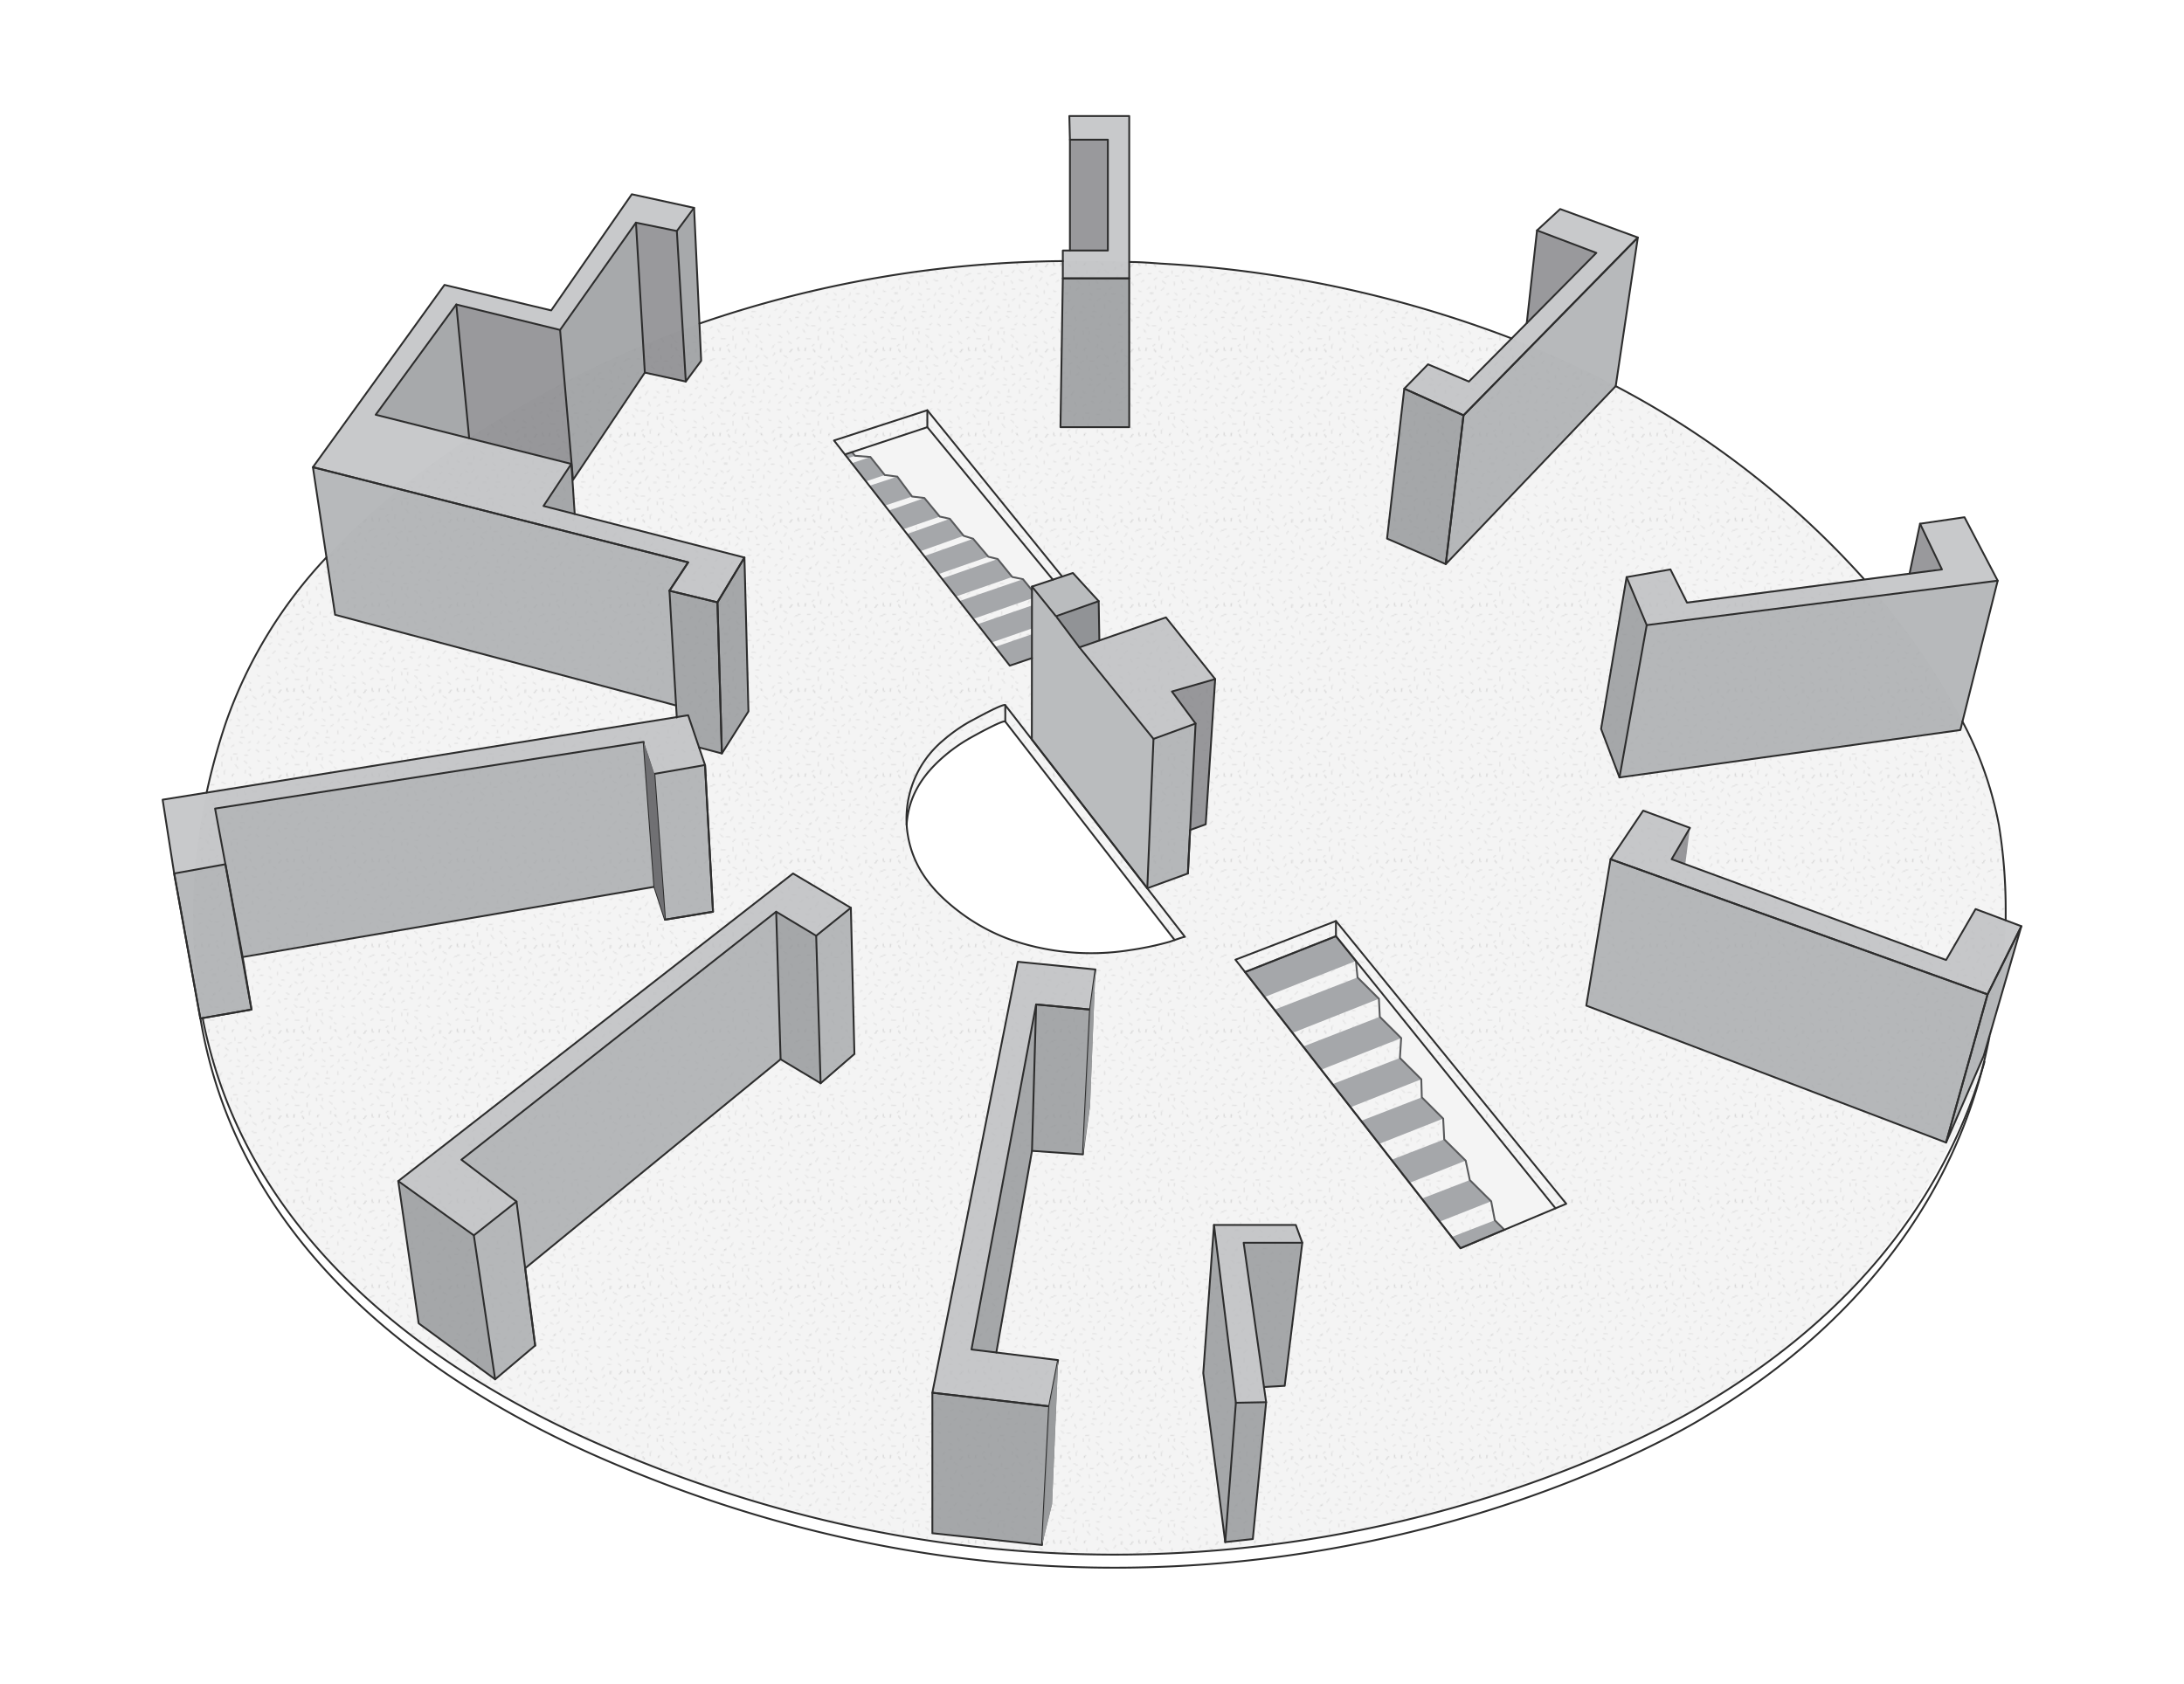 <svg id="Layer_1" data-name="Layer 1" xmlns="http://www.w3.org/2000/svg" xmlns:xlink="http://www.w3.org/1999/xlink" viewBox="0 0 295.31 227.7"><defs><pattern id="Hatching" data-name="Hatching" width="72" height="72" patternTransform="translate(236.16 392.93) scale(0.16)" patternUnits="userSpaceOnUse" viewBox="0 0 72 72"><rect width="72" height="72" style="fill:none"/><line x1="67.96" y1="72.85" x2="69.08" y2="69.89" style="fill:none;stroke:#221f1f;stroke-width:0.3px"/><line x1="63.13" y1="72.98" x2="62.5" y2="69.71" style="fill:none;stroke:#221f1f;stroke-width:0.3px"/><line x1="47.91" y1="73.84" x2="48.03" y2="70.84" style="fill:none;stroke:#221f1f;stroke-width:0.3px"/><line x1="32.21" y1="72.24" x2="30.79" y2="70.19" style="fill:none;stroke:#221f1f;stroke-width:0.3px"/><line x1="15.95" y1="72.38" x2="17.27" y2="70.42" style="fill:none;stroke:#221f1f;stroke-width:0.3px"/><line x1="4.89" y1="73.71" x2="3.22" y2="71.39" style="fill:none;stroke:#221f1f;stroke-width:0.3px"/><line x1="55.47" y1="74.02" x2="57.47" y2="71.02" style="fill:none;stroke:#221f1f;stroke-width:0.3px"/><line x1="74.75" y1="24" x2="71.75" y2="24" style="fill:none;stroke:#221f1f;stroke-width:0.3px"/><line x1="73.75" y1="39.75" x2="71.75" y2="41.25" style="fill:none;stroke:#221f1f;stroke-width:0.3px"/><line x1="5.75" y1="10.75" x2="3" y2="12.75" style="fill:none;stroke:#221f1f;stroke-width:0.3px"/><line x1="4.25" y1="67" x2="2" y2="68.75" style="fill:none;stroke:#221f1f;stroke-width:0.3px"/><line x1="73.25" y1="7" x2="70" y2="7.75" style="fill:none;stroke:#221f1f;stroke-width:0.3px"/><line x1="72" y1="18.75" x2="69.5" y2="20.5" style="fill:none;stroke:#221f1f;stroke-width:0.3px"/><line x1="74.75" y1="24" x2="71.75" y2="24" style="fill:none;stroke:#221f1f;stroke-width:0.3px"/><line x1="71.5" y1="31.5" x2="68.75" y2="29.75" style="fill:none;stroke:#221f1f;stroke-width:0.3px"/><line x1="73.75" y1="39.75" x2="71.75" y2="41.25" style="fill:none;stroke:#221f1f;stroke-width:0.3px"/><line x1="71.25" y1="51.75" x2="68.5" y2="49.5" style="fill:none;stroke:#221f1f;stroke-width:0.3px"/><line x1="73.25" y1="62.75" x2="69" y2="62" style="fill:none;stroke:#221f1f;stroke-width:0.3px"/><line x1="63.5" y1="61" x2="61.25" y2="62.75" style="fill:none;stroke:#221f1f;stroke-width:0.3px"/><line x1="71.75" y1="45" x2="68.75" y2="45" style="fill:none;stroke:#221f1f;stroke-width:0.3px"/><line x1="58" y1="17.5" x2="56.11" y2="14.68" style="fill:none;stroke:#221f1f;stroke-width:0.3px"/><line x1="28" y1="16" x2="26.35" y2="13.44" style="fill:none;stroke:#221f1f;stroke-width:0.3px"/><line x1="43.04" y1="11.56" x2="44.89" y2="8.88" style="fill:none;stroke:#221f1f;stroke-width:0.3px"/><line x1="67.96" y1="72.85" x2="69.08" y2="69.89" style="fill:none;stroke:#221f1f;stroke-width:0.3px"/><line x1="63.13" y1="72.98" x2="62.5" y2="69.71" style="fill:none;stroke:#221f1f;stroke-width:0.3px"/><line x1="57" y1="48" x2="55.11" y2="45.18" style="fill:none;stroke:#221f1f;stroke-width:0.3px"/><line x1="48.65" y1="19.56" x2="47" y2="17" style="fill:none;stroke:#221f1f;stroke-width:0.3px"/><line x1="47.91" y1="73.84" x2="48.03" y2="70.84" style="fill:none;stroke:#221f1f;stroke-width:0.3px"/><line x1="40.54" y1="70.31" x2="42.39" y2="67.63" style="fill:none;stroke:#221f1f;stroke-width:0.3px"/><line x1="32.21" y1="72.24" x2="30.79" y2="70.19" style="fill:none;stroke:#221f1f;stroke-width:0.3px"/><line x1="50.32" y1="40.79" x2="52.67" y2="38.13" style="fill:none;stroke:#221f1f;stroke-width:0.3px"/><line x1="15.95" y1="72.38" x2="17.27" y2="70.42" style="fill:none;stroke:#221f1f;stroke-width:0.3px"/><line x1="9.25" y1="70.87" x2="10.16" y2="66.65" style="fill:none;stroke:#221f1f;stroke-width:0.3px"/><line x1="4.89" y1="73.71" x2="3.22" y2="71.39" style="fill:none;stroke:#221f1f;stroke-width:0.3px"/><line x1="27.04" y1="70.04" x2="27.16" y2="67.05" style="fill:none;stroke:#221f1f;stroke-width:0.3px"/><line x1="7.25" y1="5.25" x2="10.75" y2="6.75" style="fill:none;stroke:#221f1f;stroke-width:0.3px"/><line x1="4.5" y1="20.75" x2="4.75" y2="17.5" style="fill:none;stroke:#221f1f;stroke-width:0.3px"/><line x1="8" y1="43.75" x2="9.5" y2="47.5" style="fill:none;stroke:#221f1f;stroke-width:0.3px"/><line x1="5.25" y1="38.25" x2="7.5" y2="34.5" style="fill:none;stroke:#221f1f;stroke-width:0.3px"/><line x1="29.25" y1="4.5" x2="27" y2="7" style="fill:none;stroke:#221f1f;stroke-width:0.3px"/><line x1="33.5" y1="4.5" x2="36.75" y2="7.25" style="fill:none;stroke:#221f1f;stroke-width:0.3px"/><line x1="50.25" y1="4.5" x2="53.5" y2="6.5" style="fill:none;stroke:#221f1f;stroke-width:0.3px"/><line x1="52.5" y1="10.5" x2="50.5" y2="13.75" style="fill:none;stroke:#221f1f;stroke-width:0.3px"/><line x1="59.5" y1="9.25" x2="64.5" y2="7" style="fill:none;stroke:#221f1f;stroke-width:0.3px"/><line x1="67" y1="12.75" x2="64.5" y2="14.5" style="fill:none;stroke:#221f1f;stroke-width:0.3px"/><line x1="18.75" y1="4.75" x2="18.75" y2="7.75" style="fill:none;stroke:#221f1f;stroke-width:0.3px"/><line x1="15.75" y1="9.75" x2="12.5" y2="10.25" style="fill:none;stroke:#221f1f;stroke-width:0.3px"/><line x1="20" y1="14.25" x2="20.5" y2="17.5" style="fill:none;stroke:#221f1f;stroke-width:0.3px"/><line x1="21" y1="9.75" x2="24.5" y2="9" style="fill:none;stroke:#221f1f;stroke-width:0.3px"/><line x1="9.25" y1="21.5" x2="12" y2="19.5" style="fill:none;stroke:#221f1f;stroke-width:0.3px"/><line x1="7.5" y1="64" x2="7.75" y2="60" style="fill:none;stroke:#221f1f;stroke-width:0.3px"/><line x1="7.25" y1="55.75" x2="9.5" y2="53.25" style="fill:none;stroke:#221f1f;stroke-width:0.3px"/><line x1="21.25" y1="65.75" x2="18.75" y2="62.25" style="fill:none;stroke:#221f1f;stroke-width:0.3px"/><line x1="29.75" y1="28.5" x2="27.25" y2="30.25" style="fill:none;stroke:#221f1f;stroke-width:0.3px"/><line x1="57.75" y1="33.75" x2="55" y2="32.25" style="fill:none;stroke:#221f1f;stroke-width:0.3px"/><line x1="26.75" y1="40" x2="23" y2="39.25" style="fill:none;stroke:#221f1f;stroke-width:0.3px"/><line x1="31.5" y1="49.5" x2="29.5" y2="51" style="fill:none;stroke:#221f1f;stroke-width:0.3px"/><line x1="29" y1="61.5" x2="26.25" y2="59.25" style="fill:none;stroke:#221f1f;stroke-width:0.3px"/><line x1="32.25" y1="65.75" x2="30.25" y2="64.5" style="fill:none;stroke:#221f1f;stroke-width:0.3px"/><line x1="29.5" y1="54.75" x2="26.5" y2="54.75" style="fill:none;stroke:#221f1f;stroke-width:0.3px"/><line x1="39.75" y1="19" x2="37.25" y2="20.75" style="fill:none;stroke:#221f1f;stroke-width:0.3px"/><line x1="42.5" y1="24.25" x2="39.5" y2="24.25" style="fill:none;stroke:#221f1f;stroke-width:0.3px"/><line x1="39.25" y1="31.75" x2="36.5" y2="30" style="fill:none;stroke:#221f1f;stroke-width:0.3px"/><line x1="38.5" y1="42.5" x2="37.75" y2="45" style="fill:none;stroke:#221f1f;stroke-width:0.3px"/><line x1="39" y1="52" x2="36.25" y2="49.75" style="fill:none;stroke:#221f1f;stroke-width:0.3px"/><line x1="39.5" y1="60" x2="37.5" y2="58.75" style="fill:none;stroke:#221f1f;stroke-width:0.3px"/><line x1="62.97" y1="44.52" x2="59.97" y2="44.52" style="fill:none;stroke:#221f1f;stroke-width:0.3px"/><line x1="22.25" y1="43" x2="24.75" y2="44.75" style="fill:none;stroke:#221f1f;stroke-width:0.3px"/><line x1="27" y1="20.5" x2="30" y2="20.5" style="fill:none;stroke:#221f1f;stroke-width:0.3px"/><line x1="14.75" y1="34.75" x2="17.25" y2="36.5" style="fill:none;stroke:#221f1f;stroke-width:0.3px"/><line x1="12" y1="40" x2="15" y2="40" style="fill:none;stroke:#221f1f;stroke-width:0.3px"/><line x1="15.25" y1="47.5" x2="18" y2="45.75" style="fill:none;stroke:#221f1f;stroke-width:0.3px"/><line x1="47.25" y1="33" x2="49.63" y2="31.44" style="fill:none;stroke:#221f1f;stroke-width:0.3px"/><line x1="47.59" y1="25.47" x2="49.97" y2="27.29" style="fill:none;stroke:#221f1f;stroke-width:0.3px"/><line x1="54.72" y1="21.48" x2="54.5" y2="24.5" style="fill:none;stroke:#221f1f;stroke-width:0.3px"/><line x1="45.34" y1="65.56" x2="48.38" y2="65.69" style="fill:none;stroke:#221f1f;stroke-width:0.3px"/><line x1="46.34" y1="59.72" x2="48.72" y2="61.54" style="fill:none;stroke:#221f1f;stroke-width:0.3px"/><line x1="53.47" y1="55.73" x2="54.6" y2="58.79" style="fill:none;stroke:#221f1f;stroke-width:0.3px"/><line x1="48.25" y1="43.5" x2="45.75" y2="45.25" style="fill:none;stroke:#221f1f;stroke-width:0.3px"/><line x1="48" y1="51" x2="44.75" y2="50" style="fill:none;stroke:#221f1f;stroke-width:0.3px"/><line x1="57" y1="66.5" x2="54.25" y2="64.75" style="fill:none;stroke:#221f1f;stroke-width:0.3px"/><line x1="64.5" y1="41" x2="61.75" y2="39.25" style="fill:none;stroke:#221f1f;stroke-width:0.3px"/><line x1="62.25" y1="52" x2="60.25" y2="53.5" style="fill:none;stroke:#221f1f;stroke-width:0.3px"/><line x1="19.59" y1="29.56" x2="22.63" y2="29.69" style="fill:none;stroke:#221f1f;stroke-width:0.3px"/><line x1="20.59" y1="23.72" x2="22.97" y2="25.54" style="fill:none;stroke:#221f1f;stroke-width:0.3px"/><line x1="57.75" y1="28.5" x2="60.47" y2="29.04" style="fill:none;stroke:#221f1f;stroke-width:0.3px"/><line x1="15" y1="55.75" x2="15.5" y2="59" style="fill:none;stroke:#221f1f;stroke-width:0.3px"/><line x1="17" y1="53.75" x2="20.5" y2="53" style="fill:none;stroke:#221f1f;stroke-width:0.3px"/><line x1="32.75" y1="12.75" x2="36.75" y2="13.5" style="fill:none;stroke:#221f1f;stroke-width:0.3px"/><line x1="33.47" y1="33.52" x2="33.97" y2="37.02" style="fill:none;stroke:#221f1f;stroke-width:0.3px"/><line x1="64.5" y1="23" x2="62" y2="21.75" style="fill:none;stroke:#221f1f;stroke-width:0.3px"/><line x1="10" y1="13.5" x2="13.25" y2="16.25" style="fill:none;stroke:#221f1f;stroke-width:0.3px"/><line x1="4.75" y1="29.5" x2="2.25" y2="31.25" style="fill:none;stroke:#221f1f;stroke-width:0.3px"/><line x1="15.75" y1="24" x2="13.75" y2="25.5" style="fill:none;stroke:#221f1f;stroke-width:0.3px"/><line x1="41.29" y1="4.81" x2="43.14" y2="2.13" style="fill:none;stroke:#221f1f;stroke-width:0.3px"/><line x1="64.54" y1="35.06" x2="66.39" y2="32.38" style="fill:none;stroke:#221f1f;stroke-width:0.3px"/><line x1="33.79" y1="26.31" x2="34.5" y2="23.5" style="fill:none;stroke:#221f1f;stroke-width:0.3px"/><line x1="20.29" y1="58.81" x2="21" y2="56" style="fill:none;stroke:#221f1f;stroke-width:0.3px"/><line x1="31.75" y1="42.75" x2="29.75" y2="44.25" style="fill:none;stroke:#221f1f;stroke-width:0.3px"/><line x1="2.75" y1="24" x2="-0.25" y2="24" style="fill:none;stroke:#221f1f;stroke-width:0.3px"/><line x1="1.75" y1="39.75" x2="-0.25" y2="41.25" style="fill:none;stroke:#221f1f;stroke-width:0.3px"/><line x1="67.96" y1="0.85" x2="69.08" y2="-2.11" style="fill:none;stroke:#221f1f;stroke-width:0.3px"/><line x1="63.13" y1="0.98" x2="62.5" y2="-2.29" style="fill:none;stroke:#221f1f;stroke-width:0.3px"/><line x1="47.91" y1="1.84" x2="48.03" y2="-1.16" style="fill:none;stroke:#221f1f;stroke-width:0.3px"/><line x1="32.21" y1="0.24" x2="30.79" y2="-1.81" style="fill:none;stroke:#221f1f;stroke-width:0.3px"/><line x1="15.95" y1="0.38" x2="17.27" y2="-1.58" style="fill:none;stroke:#221f1f;stroke-width:0.3px"/><line x1="4.89" y1="1.71" x2="3.22" y2="-0.61" style="fill:none;stroke:#221f1f;stroke-width:0.3px"/><line x1="5.25" y1="52" x2="1.5" y2="51.25" style="fill:none;stroke:#221f1f;stroke-width:0.3px"/><line x1="68.37" y1="57.34" x2="66.47" y2="54.52" style="fill:none;stroke:#221f1f;stroke-width:0.3px"/><line x1="23.97" y1="36.02" x2="24.66" y2="33.23" style="fill:none;stroke:#221f1f;stroke-width:0.3px"/><line x1="44.75" y1="37" x2="42.75" y2="38.5" style="fill:none;stroke:#221f1f;stroke-width:0.3px"/><line x1="55.47" y1="2.02" x2="57.47" y2="-0.98" style="fill:none;stroke:#221f1f;stroke-width:0.3px"/><line x1="55.47" y1="74.02" x2="57.47" y2="71.02" style="fill:none;stroke:#221f1f;stroke-width:0.3px"/><line x1="1.25" y1="7" x2="-2" y2="7.75" style="fill:none;stroke:#221f1f;stroke-width:0.3px"/><line y1="18.75" x2="-2.5" y2="20.5" style="fill:none;stroke:#221f1f;stroke-width:0.3px"/><line x1="2.75" y1="24" x2="-0.25" y2="24" style="fill:none;stroke:#221f1f;stroke-width:0.3px"/><line x1="1.75" y1="39.75" x2="-0.25" y2="41.25" style="fill:none;stroke:#221f1f;stroke-width:0.3px"/><line x1="1.25" y1="62.75" x2="-3" y2="62" style="fill:none;stroke:#221f1f;stroke-width:0.3px"/><line x1="67.96" y1="0.85" x2="69.08" y2="-2.11" style="fill:none;stroke:#221f1f;stroke-width:0.3px"/><line x1="63.13" y1="0.98" x2="62.5" y2="-2.29" style="fill:none;stroke:#221f1f;stroke-width:0.3px"/><line x1="47.91" y1="1.84" x2="48.03" y2="-1.16" style="fill:none;stroke:#221f1f;stroke-width:0.3px"/><line x1="32.21" y1="0.24" x2="30.79" y2="-1.81" style="fill:none;stroke:#221f1f;stroke-width:0.3px"/><line x1="15.95" y1="0.38" x2="17.27" y2="-1.58" style="fill:none;stroke:#221f1f;stroke-width:0.3px"/><line x1="4.89" y1="1.71" x2="3.22" y2="-0.61" style="fill:none;stroke:#221f1f;stroke-width:0.3px"/><line x1="55.47" y1="2.02" x2="57.47" y2="-0.98" style="fill:none;stroke:#221f1f;stroke-width:0.3px"/></pattern><clipPath id="clip-path"><polygon points="148.65 85.93 136.65 90.02 114.24 61.46 125.76 57.77 148.65 85.93" style="fill:none"/></clipPath></defs><title>floorplan</title><path d="M230.6,189.79S164.47,231.87,81,195.32C58.6,185.5,37.3,169.55,29.41,145.44c-5.07-15.49-4-32.45,1.15-47.77C37.79,76.19,58.16,61,77.69,51,102.1,38.49,129.76,33.92,157,35.65c76,4.8,109.9,54.55,113.27,75.95a71.4,71.4,0,0,1,.92,11.17C271.26,143.6,262.88,170.54,230.6,189.79Z" style="fill:#f4f4f4"/><path d="M230.6,189.79S164.47,231.87,81,195.32C58.6,185.5,37.3,169.55,29.41,145.44c-5.07-15.49-4-32.45,1.15-47.77C37.79,76.19,58.16,61,77.69,51,102.1,38.49,129.76,33.92,157,35.65c76,4.8,109.9,54.55,113.27,75.95a71.4,71.4,0,0,1,.92,11.17C271.26,143.6,262.88,170.54,230.6,189.79Z" style="opacity:0.27;fill:url(#Hatching)"/><path d="M27.09,137.74S35.6,200.88,140.9,210c0,0,102.54,7.67,127.43-66.36,0,0-8,55-94.83,66.86,0,0-40.58,6.34-77.8-7.66C95.7,202.8,36,186.58,27.09,137.74Z" style="fill:#fff"/><polygon points="180.64 126.61 183.34 129.96 183.56 132.19 186.45 135.07 186.57 137.51 189.46 140.39 189.29 143.08 192.18 145.96 192.25 148.4 195.14 151.28 195.28 154.09 198.18 156.96 198.74 159.59 201.63 162.46 202.12 165.03 203.41 166.31 210.33 163.41 180.64 126.61" style="fill:#f4f4f4"/><polygon points="142.27 78.43 125.39 57.77 114.24 61.46 119.36 68.02 121.68 68.52 123.71 70.83 126.61 71.46 128.69 73.88 131.84 74.58 133.46 77.06 136.19 77.33 138.47 79.81 139.26 79.33 139.52 79.33 142.27 78.43" style="fill:#f4f4f4"/><polygon points="168.35 131.46 170.99 134.84 183.34 129.96 180.64 126.61 168.35 131.46" style="fill:#a5a7aa"/><polygon points="172.32 136.55 174.77 139.69 186.45 135.07 183.56 132.19 172.32 136.55" style="fill:#a5a7aa"/><polygon points="176.21 141.53 178.65 144.66 189.46 140.39 186.57 137.51 176.21 141.53" style="fill:#a5a7aa"/><polygon points="180.17 146.62 182.61 149.74 192.18 145.96 189.29 143.08 180.17 146.62" style="fill:#a5a7aa"/><polygon points="184.04 151.58 186.47 154.7 195.14 151.28 192.25 148.4 184.04 151.58" style="fill:#a5a7aa"/><polygon points="188.15 156.85 190.58 159.97 198.18 156.96 195.28 154.09 188.15 156.85" style="fill:#a5a7aa"/><polygon points="192.24 162.1 194.67 165.21 201.63 162.46 198.74 159.59 192.24 162.1" style="fill:#a5a7aa"/><polygon points="196.29 167.29 197.49 168.81 203.41 166.31 202.12 165.03 196.29 167.29" style="fill:#a5a7aa"/><polygon points="168.35 131.46 197.49 168.81 203.41 166.31 202.12 165.03 201.63 162.46 198.74 159.59 198.18 156.96 195.28 154.09 195.14 151.28 192.25 148.4 192.18 145.96 189.29 143.08 189.46 140.39 186.57 137.51 186.45 135.07 183.56 132.19 183.34 129.96 180.64 126.61 168.35 131.46" style="fill:none;stroke:#58595b;stroke-miterlimit:10;stroke-width:0.25px"/><g style="clip-path:url(#clip-path)"><polygon points="146.93 86.57 130.94 92.18 128.8 89.48 144.89 83.92 146.93 86.57" style="fill:#a5a7aa"/><polygon points="125.61 86.68 127.66 89.11 143.7 83.55 141.74 81.12 125.61 86.68" style="fill:#a5a7aa"/><polygon points="122.26 83.85 124.09 86.33 140.24 80.68 138.32 78.33 122.26 83.85" style="fill:#a5a7aa"/><polygon points="118.95 81.17 120.9 83.57 136.87 78.03 134.9 75.6 118.95 81.17" style="fill:#a5a7aa"/><polygon points="115.47 78.59 117.41 80.95 133.64 75.29 131.58 72.86 115.47 78.59" style="fill:#a5a7aa"/><polygon points="114.1 78.23 130.3 72.46 128.43 70.16 112.28 75.92 114.1 78.23" style="fill:#a5a7aa"/><polygon points="110.9 75.46 127.07 69.86 124.99 67.35 108.9 73.01 110.9 75.46" style="fill:#a5a7aa"/><polygon points="123.33 67.15 107.25 72.5 105.15 69.76 121.33 64.46 123.33 67.15" style="fill:#a5a7aa"/><polygon points="101.52 67.23 103.55 69.67 119.63 64.24 117.69 61.8 101.52 67.23" style="fill:#a5a7aa"/><polygon points="97.61 64.71 99.42 67.2 115.61 61.64 113.7 59.28 97.61 64.71" style="fill:#a5a7aa"/><polygon points="130.94 92.18 146.93 86.57 144.89 83.92 143.7 83.55 141.74 81.12 140.24 80.68 138.32 78.33 136.87 78.03 134.9 75.6 133.64 75.29 131.58 72.86 130.3 72.46 128.43 70.16 127.07 69.86 124.99 67.35 123.33 67.15 121.33 64.46 119.63 64.24 117.69 61.8 115.61 61.64 113.7 59.28 98.52 64.4 101.36 67.91 102.09 67.89 103.92 70.38 104.89 70.31 106.94 72.74 107.85 72.7 109.98 75.41 110.99 75.35 113 77.81 114.25 77.87 116.06 80.18 117.19 80.07 119.13 82.43 120.44 82.28 122.38 84.68 123.24 84.65 125.07 87.14 125.98 86.99 128.03 89.42 128.8 89.48 130.94 92.18" style="fill:none;stroke:#58595b;stroke-miterlimit:10;stroke-width:0.25px"/></g><polygon points="126.07 188.35 141.86 190.19 140.9 208.95 126.07 207.35 126.07 188.35" style="fill:#919396;opacity:0.8"/><polygon points="143.07 184.28 142.26 203.4 141 208.55 141.86 190.19 143.07 184.28" style="fill:#444;opacity:0.8"/><polygon points="131.36 182.5 143.07 183.94 141.86 190.19 126.07 188.35 137.62 130.07 148.12 131.11 147.39 136.53 140.06 135.84 131.36 182.5" style="fill:#babcbe;opacity:0.8"/><polygon points="139.54 155.64 146.43 156.12 147.39 136.53 140.06 135.84 139.54 155.64" style="fill:#919396;opacity:0.8"/><polygon points="148.12 131.11 147.39 149.63 146.55 155.87 147.39 136.53 148.12 131.11" style="fill:#444;opacity:0.8"/><polygon points="140.06 135.84 139.54 155.64 134.72 182.91 131.36 182.5 140.06 135.84" style="fill:#919396;opacity:0.8"/><polygon points="164.15 165.66 167.11 189.71 171.2 189.63 170.91 187.58 168.16 168.07 176.09 168.07 175.21 165.66 164.15 165.66" style="fill:#babcbe;opacity:0.8"/><polygon points="173.71 187.42 176.09 168.07 168.16 168.07 170.91 187.58 173.71 187.42" style="fill:#919396;opacity:0.8"/><polygon points="171.2 189.63 169.4 208.14 165.67 208.55 167.11 189.71 171.2 189.63" style="fill:#919396;opacity:0.8"/><polygon points="164.15 165.66 167.11 189.71 165.63 208.24 162.7 185.7 164.15 165.66" style="fill:#919396;opacity:0.8"/><polygon points="64.07 167.07 69.84 162.5 72.36 181.97 66.95 186.54 64.07 167.07" style="fill:#a5a7aa;opacity:0.8"/><polygon points="53.85 159.73 64.07 167.07 66.95 186.54 56.61 178.97 53.85 159.73" style="fill:#919396;opacity:0.8"/><polygon points="62.39 156.84 69.84 162.5 71.04 171.5 105.55 143.26 104.95 123.3 62.39 156.84" style="fill:#a5a7aa;opacity:0.8"/><polygon points="110.36 126.55 115.05 122.77 115.53 142.54 110.96 146.5 110.36 126.55" style="fill:#a5a7aa;opacity:0.8"/><polygon points="104.95 123.3 110.36 126.55 110.96 146.5 105.55 143.26 104.95 123.3" style="fill:#919396;opacity:0.8"/><polygon points="115.05 122.77 110.36 126.55 104.95 123.3 62.39 156.84 69.84 162.5 64.07 167.07 53.85 159.73 107.23 118.13 115.05 122.77" style="fill:#babcbe;opacity:0.8"/><polygon points="88.48 104.66 95.33 103.46 96.41 123.3 89.92 124.38 88.48 104.66" style="fill:#a5a7aa;opacity:0.8"/><polygon points="93.05 96.73 95.33 103.46 88.48 104.66 87.03 100.33 29.08 109.35 30.48 116.88 23.55 118.13 21.99 108.15 93.05 96.73" style="fill:#babcbe;opacity:0.8"/><polygon points="34.01 136.53 27.09 137.74 23.55 118.13 30.48 116.88 34.01 136.53" style="fill:#a5a7aa;opacity:0.8"/><polygon points="29.08 109.35 32.8 129.34 88.48 119.93 87.03 100.33 29.08 109.35" style="fill:#a5a7aa;opacity:0.8"/><path d="M88.48,104.66S87,100.06,87,100.33l1.45,19.6,1.44,4.45Z" style="opacity:0.8"/><polygon points="90.52 79.89 97.01 81.46 97.61 101.9 94.51 100.98 93.05 96.73 91.52 96.97 90.52 79.89" style="fill:#919396;opacity:0.8"/><polygon points="100.66 75.4 101.2 96.21 97.61 101.9 97.01 81.46 100.66 75.4" style="fill:#919396;opacity:0.8"/><polygon points="90.52 79.89 97.01 81.46 100.66 75.4 73.49 68.43 77.25 62.74 50.8 56.09 61.7 41.18 75.73 44.62 85.99 30.11 91.52 31.24 93.85 28.11 85.43 26.27 74.53 41.98 60.1 38.53 42.31 63.18 92.96 76.01 90.52 79.89" style="fill:#babcbe;opacity:0.8"/><polygon points="45.31 83.14 42.31 63.18 92.96 76.01 90.52 79.89 91.42 95.35 45.31 83.14" style="fill:#a5a7aa;opacity:0.8"/><polygon points="77.25 62.74 77.7 69.51 73.49 68.43 77.25 62.74" style="fill:#919396;opacity:0.8"/><polygon points="61.7 41.18 63.44 59.26 50.8 56.09 61.7 41.18" style="fill:#919396;opacity:0.8"/><polygon points="75.73 44.62 77.25 62.74 63.44 59.26 61.7 41.18 75.73 44.62" style="fill:#808083;opacity:0.8"/><polygon points="85.99 30.11 87.19 50.39 77.4 64.9 75.73 44.62 85.99 30.11" style="fill:#919396;opacity:0.8"/><polygon points="91.52 31.24 92.73 51.6 87.19 50.39 85.99 30.11 91.52 31.24" style="fill:#808083;opacity:0.8"/><polygon points="93.86 28.37 94.81 48.79 92.73 51.6 91.52 31.24 93.86 28.37" style="fill:#919396;opacity:0.8"/><polygon points="143.71 37.65 152.69 37.65 152.69 57.77 143.39 57.77 143.71 37.65" style="fill:#919396;opacity:0.8"/><polygon points="143.71 33.88 149.8 33.88 149.8 18.89 144.67 18.89 144.59 15.69 152.69 15.69 152.69 37.65 143.71 37.65 143.71 33.88" style="fill:#babcbe;opacity:0.8"/><polygon points="144.67 18.89 149.8 18.89 149.8 33.88 144.67 33.8 144.67 18.89" style="fill:#808083;opacity:0.8"/><polygon points="189.88 52.56 197.89 56.17 195.49 76.29 187.55 72.84 189.88 52.56" style="fill:#919396;opacity:0.8"/><polygon points="193.09 49.27 198.62 51.6 215.85 34.2 207.83 31.16 210.96 28.27 221.46 32.12 197.89 56.17 189.88 52.56 193.09 49.27" style="fill:#babcbe;opacity:0.8"/><polygon points="218.47 52.22 221.46 32.12 197.89 56.17 195.49 76.29 218.47 52.22" style="fill:#a5a7aa;opacity:0.8"/><polygon points="207.83 31.16 215.85 34.2 206.44 43.7 207.83 31.16" style="fill:#808083;opacity:0.8"/><polygon points="220 78.11 222.72 84.6 270.18 78.59 265.69 70.02 259.68 70.9 262.62 76.93 228.08 81.36 225.93 77.07 220 78.11" style="fill:#babcbe;opacity:0.8"/><polygon points="265.07 98.73 270.12 78.53 222.66 84.54 218.98 105.14 265.07 98.73" style="fill:#a5a7aa;opacity:0.8"/><polygon points="216.49 98.57 218.98 105.14 222.66 84.54 219.94 78.27 216.49 98.57" style="fill:#919396;opacity:0.8"/><polygon points="259.62 70.83 258.2 77.58 262.56 76.87 259.62 70.83" style="fill:#808083;opacity:0.8"/><polygon points="222.18 109.63 228.51 111.96 226.03 116.2 263.14 129.83 267.13 122.94 273.32 125.26 268.75 134.48 217.77 116.2 222.18 109.63" style="fill:#babcbe;opacity:0.8"/><polygon points="214.49 136 217.77 116.2 268.75 134.48 263.14 154.52 214.49 136" style="fill:#a5a7aa;opacity:0.8"/><polygon points="273.32 125.26 268.33 142.46 263.42 153.88 268.75 134.48 273.32 125.26" style="fill:#a5a7aa;opacity:0.8"/><polygon points="228.51 111.96 227.88 116.83 226.03 116.2 228.51 111.96" style="fill:#808083;opacity:0.8"/><polygon points="155.97 99.93 161.66 97.85 160.62 118.13 155.13 120.13 155.97 99.93" style="fill:#a5a7aa;opacity:0.8"/><polygon points="145.95 87.55 157.65 83.5 164.31 91.84 158.46 93.52 161.66 97.85 155.97 99.93 145.95 87.55" style="fill:#babcbe;opacity:0.8"/><polygon points="139.54 79.33 142.78 83.34 148.56 81.3 145.07 77.49 139.54 79.33" style="fill:#babcbe"/><polygon points="139.52 99.98 139.54 79.33 155.97 99.93 155.13 120.13 139.52 99.98" style="fill:#babcbe"/><polygon points="164.31 91.84 163.03 111.48 160.89 112.26 161.66 97.85 158.46 93.52 164.31 91.84" style="fill:#808083;opacity:0.8"/><polygon points="142.78 83.34 148.56 81.3 148.65 86.61 145.95 87.55 142.78 83.34" style="fill:#919396"/><path d="M135.93,97.59l22.9,29.54s-22,7.87-34.24-9.18C124.59,118,115.84,105.78,135.93,97.59Z" style="fill:#fff"/><path d="M27.94,107.19a86.44,86.44,0,0,1,2.62-9.52A62.8,62.8,0,0,1,44.14,75.38" style="fill:none;stroke:#2d2d2d;stroke-linecap:round;stroke-linejoin:round;stroke-width:0.25px"/><path d="M268.33,143.6c-4.61,16-15.5,32.94-37.73,46.19,0,0-66.13,42.08-149.58,5.53C58.6,185.5,37.3,169.55,29.41,145.44a64.51,64.51,0,0,1-2-7.7" style="fill:none;stroke:#2d2d2d;stroke-linecap:round;stroke-linejoin:round;stroke-width:0.25px"/><path d="M265.35,97.57a49,49,0,0,1,4.93,14,71.4,71.4,0,0,1,.92,11.17c0,.56,0,1.13,0,1.7" style="fill:none;stroke:#2d2d2d;stroke-linecap:round;stroke-linejoin:round;stroke-width:0.25px"/><path d="M218.47,52.22A119.73,119.73,0,0,1,252,78.27" style="fill:none;stroke:#2d2d2d;stroke-linecap:round;stroke-linejoin:round;stroke-width:0.25px"/><path d="M152.72,35.43c1.43,0,2.86.12,4.29.22a156.67,156.67,0,0,1,47.38,10.12" style="fill:none;stroke:#2d2d2d;stroke-linecap:round;stroke-linejoin:round;stroke-width:0.25px"/><path d="M94.58,43.76a154.39,154.39,0,0,1,49.13-8.45" style="fill:none;stroke:#2d2d2d;stroke-linecap:round;stroke-linejoin:round;stroke-width:0.25px"/><path d="M269,140.19c-3.64,19.36-16,38-38.39,51.37,0,0-66.13,42.08-149.58,5.53-22.42-9.82-43.72-25.77-51.61-49.88a65.07,65.07,0,0,1-2.32-9.47" style="fill:none;stroke:#2d2d2d;stroke-linecap:round;stroke-linejoin:round;stroke-width:0.25px"/><polygon points="53.85 159.73 107.23 118.13 115.05 122.77 115.53 142.54 110.96 146.5 105.55 143.26 71.01 171.52 72.36 181.97 66.95 186.54 56.61 178.97 53.85 159.73" style="fill:none;stroke:#2d2d2d;stroke-linecap:round;stroke-linejoin:round;stroke-width:0.25px"/><polyline points="53.85 159.73 64.07 167.07 69.84 162.5 62.39 156.84 104.95 123.3 110.36 126.55 115.05 122.77" style="fill:none;stroke:#2d2d2d;stroke-linecap:round;stroke-linejoin:round;stroke-width:0.25px"/><line x1="110.36" y1="126.55" x2="110.96" y2="146.5" style="fill:none;stroke:#2d2d2d;stroke-linecap:round;stroke-linejoin:round;stroke-width:0.25px"/><line x1="104.95" y1="123.3" x2="105.55" y2="143.26" style="fill:none;stroke:#2d2d2d;stroke-linecap:round;stroke-linejoin:round;stroke-width:0.25px"/><line x1="69.84" y1="162.5" x2="72.37" y2="181.98" style="fill:none;stroke:#2d2d2d;stroke-linecap:round;stroke-linejoin:round;stroke-width:0.25px"/><line x1="64.07" y1="167.07" x2="66.95" y2="186.54" style="fill:none;stroke:#2d2d2d;stroke-linecap:round;stroke-linejoin:round;stroke-width:0.25px"/><polygon points="23.55 118.13 21.99 108.15 93.05 96.73 95.33 103.46 96.41 123.3 89.92 124.38 88.48 119.93 32.81 129.43 34.01 136.53 27.09 137.74 23.55 118.13" style="fill:none;stroke:#2d2d2d;stroke-linecap:round;stroke-linejoin:round;stroke-width:0.25px"/><polyline points="88.48 119.93 87.03 100.33 29.08 109.35 32.81 129.43" style="fill:none;stroke:#2d2d2d;stroke-linecap:round;stroke-linejoin:round;stroke-width:0.25px"/><polygon points="95.33 103.46 88.48 104.66 89.92 124.38 96.41 123.3 95.33 103.46" style="fill:none;stroke:#2d2d2d;stroke-linecap:round;stroke-linejoin:round;stroke-width:0.25px"/><polygon points="23.55 118.13 30.48 116.88 34.01 136.53 27.09 137.74 23.55 118.13" style="fill:none;stroke:#2d2d2d;stroke-linecap:round;stroke-linejoin:round;stroke-width:0.25px"/><polygon points="87.03 100.33 88.48 104.66 89.92 124.38 88.48 119.93 87.03 100.33" style="fill:#808083;opacity:0.8"/><polyline points="94.52 101.08 97.61 101.9 97.01 81.46 90.52 79.89 93.05 76.05 42.31 63.18 45.31 83.14 91.41 95.41" style="fill:none;stroke:#2d2d2d;stroke-linecap:round;stroke-linejoin:round;stroke-width:0.25px"/><polygon points="97.01 81.46 100.66 75.4 73.49 68.43 77.25 62.74 50.8 56.09 61.7 41.18 75.73 44.62 85.99 30.11 91.52 31.24 93.85 28.11 85.43 26.27 74.53 41.98 60.1 38.53 42.31 63.18 93.05 76.05 90.52 79.89 97.01 81.46" style="fill:none;stroke:#2d2d2d;stroke-linecap:round;stroke-linejoin:round;stroke-width:0.25px"/><line x1="91.51" y1="97.03" x2="90.52" y2="79.89" style="fill:none;stroke:#2d2d2d;stroke-linecap:round;stroke-linejoin:round;stroke-width:0.25px"/><polygon points="100.66 75.4 101.2 96.21 97.61 101.9 97.01 81.46 100.66 75.4" style="fill:none;stroke:#2d2d2d;stroke-linecap:round;stroke-linejoin:round;stroke-width:0.25px"/><line x1="77.26" y1="62.74" x2="77.71" y2="69.51" style="fill:none;stroke:#2d2d2d;stroke-linecap:round;stroke-linejoin:round;stroke-width:0.25px"/><polyline points="93.85 28.11 94.81 48.79 92.73 51.6 87.19 50.39 77.48 64.9 75.73 44.62" style="fill:none;stroke:#2d2d2d;stroke-linecap:round;stroke-linejoin:round;stroke-width:0.25px"/><line x1="61.7" y1="41.18" x2="63.44" y2="59.26" style="fill:none;stroke:#2d2d2d;stroke-linecap:round;stroke-linejoin:round;stroke-width:0.25px"/><line x1="85.99" y1="30.11" x2="87.19" y2="50.39" style="fill:none;stroke:#2d2d2d;stroke-linecap:round;stroke-linejoin:round;stroke-width:0.25px"/><line x1="91.52" y1="31.24" x2="92.73" y2="51.6" style="fill:none;stroke:#2d2d2d;stroke-linecap:round;stroke-linejoin:round;stroke-width:0.25px"/><polygon points="143.71 37.65 152.69 37.65 152.69 57.77 143.39 57.77 143.71 37.65" style="fill:none;stroke:#2d2d2d;stroke-linecap:round;stroke-linejoin:round;stroke-width:0.25px"/><polygon points="144.59 15.69 152.69 15.69 152.69 37.65 143.71 37.65 143.71 33.88 149.8 33.88 149.8 18.89 144.67 18.89 144.59 15.69" style="fill:none;stroke:#2d2d2d;stroke-linecap:round;stroke-linejoin:round;stroke-width:0.25px"/><line x1="144.67" y1="18.89" x2="144.67" y2="33.88" style="fill:none;stroke:#2d2d2d;stroke-linecap:round;stroke-linejoin:round;stroke-width:0.25px"/><polygon points="193.09 49.27 198.62 51.6 215.85 34.2 207.83 31.16 210.96 28.27 221.46 32.12 197.89 56.17 189.88 52.56 193.09 49.27" style="fill:none;stroke:#2d2d2d;stroke-linecap:round;stroke-linejoin:round;stroke-width:0.25px"/><polygon points="195.49 76.29 197.89 56.17 221.46 32.12 218.47 52.22 195.49 76.29" style="fill:none;stroke:#2d2d2d;stroke-linecap:round;stroke-linejoin:round;stroke-width:0.25px"/><polygon points="189.88 52.56 197.89 56.17 195.49 76.29 187.55 72.84 189.88 52.56" style="fill:none;stroke:#2d2d2d;stroke-linecap:round;stroke-linejoin:round;stroke-width:0.25px"/><line x1="207.83" y1="31.16" x2="206.44" y2="43.7" style="fill:none;stroke:#2d2d2d;stroke-linecap:round;stroke-linejoin:round;stroke-width:0.25px"/><polygon points="219.94 78.05 216.49 98.57 218.98 105.14 265.07 98.73 270.12 78.53 265.63 69.95 259.62 70.83 262.58 77.01 228.11 81.5 225.87 77.01 219.94 78.05" style="fill:none;stroke:#2d2d2d;stroke-linecap:round;stroke-linejoin:round;stroke-width:0.25px"/><polyline points="270.12 78.53 222.66 84.54 218.98 105.14" style="fill:none;stroke:#2d2d2d;stroke-linecap:round;stroke-linejoin:round;stroke-width:0.25px"/><line x1="219.94" y1="78.05" x2="222.66" y2="84.54" style="fill:none;stroke:#2d2d2d;stroke-linecap:round;stroke-linejoin:round;stroke-width:0.25px"/><line x1="259.62" y1="70.83" x2="258.2" y2="77.58" style="fill:none;stroke:#2d2d2d;stroke-linecap:round;stroke-linejoin:round;stroke-width:0.25px"/><polygon points="222.18 109.63 228.51 111.96 226.03 116.2 263.14 129.83 267.13 122.94 273.32 125.26 268.75 134.48 217.77 116.2 222.18 109.63" style="fill:none;stroke:#2d2d2d;stroke-linecap:round;stroke-linejoin:round;stroke-width:0.25px"/><polygon points="214.49 136 217.77 116.2 268.75 134.48 263.14 154.52 214.49 136" style="fill:none;stroke:#2d2d2d;stroke-linecap:round;stroke-linejoin:round;stroke-width:0.25px"/><polygon points="273.32 125.26 268.23 142.79 263.14 154.52 268.75 134.48 273.32 125.26" style="fill:none;stroke:#2d2d2d;stroke-linecap:round;stroke-linejoin:round;stroke-width:0.25px"/><line x1="228.51" y1="111.96" x2="227.88" y2="116.88" style="fill:#808083;opacity:0.8"/><polygon points="164.15 165.66 175.21 165.66 176.09 168.07 168.16 168.07 170.91 187.58 171.2 189.63 169.4 208.14 165.67 208.55 162.7 185.7 164.15 165.66" style="fill:none;stroke:#2d2d2d;stroke-linecap:round;stroke-linejoin:round;stroke-width:0.25px"/><polyline points="176.09 168.07 173.71 187.42 170.91 187.58" style="fill:none;stroke:#2d2d2d;stroke-linecap:round;stroke-linejoin:round;stroke-width:0.25px"/><polyline points="164.15 165.66 167.11 189.71 165.67 208.55" style="fill:none;stroke:#2d2d2d;stroke-linecap:round;stroke-linejoin:round;stroke-width:0.25px"/><line x1="171.2" y1="189.63" x2="167.11" y2="189.71" style="fill:none;stroke:#2d2d2d;stroke-linecap:round;stroke-linejoin:round;stroke-width:0.25px"/><polygon points="143.07 183.94 141.86 190.19 126.07 188.35 137.62 130.07 148.12 131.11 147.39 136.53 140.1 135.84 131.36 182.5 143.07 183.94" style="fill:none;stroke:#2d2d2d;stroke-linecap:round;stroke-linejoin:round;stroke-width:0.25px"/><polygon points="146.43 156.12 139.54 155.64 140.1 135.84 147.39 136.53 146.43 156.12" style="fill:none;stroke:#2d2d2d;stroke-linecap:round;stroke-linejoin:round;stroke-width:0.25px"/><polygon points="148.12 131.11 147.39 149.63 146.43 156.12 147.39 136.53 148.12 131.11" style="fill:#a5a7aa;opacity:0.8"/><line x1="139.54" y1="155.64" x2="134.72" y2="182.91" style="fill:none;stroke:#2d2d2d;stroke-linecap:round;stroke-linejoin:round;stroke-width:0.25px"/><polygon points="126.07 188.35 126.07 207.35 140.9 208.95 141.86 190.19 126.07 188.35" style="fill:none;stroke:#2d2d2d;stroke-linecap:round;stroke-linejoin:round;stroke-width:0.25px"/><polygon points="143.07 183.94 142.26 203.4 140.9 208.95 141.86 190.19 143.07 183.94" style="fill:#a5a7aa;opacity:0.8"/><polygon points="155.97 99.93 161.66 97.85 158.46 93.52 164.31 91.84 157.65 83.5 145.95 87.55 155.97 99.93" style="fill:none;stroke:#2d2d2d;stroke-linecap:round;stroke-linejoin:round;stroke-width:0.25px"/><polygon points="142.78 83.34 148.56 81.3 145.07 77.49 139.54 79.33 142.78 83.34" style="fill:none;stroke:#2d2d2d;stroke-linecap:round;stroke-linejoin:round;stroke-width:0.25px"/><polyline points="164.31 91.84 163.03 111.48 160.92 112.25 160.62 118.13 155.13 120.13 139.52 100 139.54 79.33" style="fill:none;stroke:#2d2d2d;stroke-linecap:round;stroke-linejoin:round;stroke-width:0.25px"/><line x1="142.91" y1="83.5" x2="145.95" y2="87.55" style="fill:none;stroke:#2d2d2d;stroke-linecap:round;stroke-linejoin:round;stroke-width:0.25px"/><line x1="155.97" y1="99.93" x2="155.13" y2="120.13" style="fill:none;stroke:#2d2d2d;stroke-linecap:round;stroke-linejoin:round;stroke-width:0.25px"/><line x1="161.66" y1="97.85" x2="160.62" y2="118.13" style="fill:none;stroke:#2d2d2d;stroke-linecap:round;stroke-linejoin:round;stroke-width:0.25px"/><line x1="148.56" y1="81.3" x2="148.65" y2="86.61" style="fill:none;stroke:#2d2d2d;stroke-linecap:round;stroke-linejoin:round;stroke-width:0.25px"/><polygon points="167.05 129.79 180.64 124.56 211.78 162.8 197.47 168.81 167.05 129.79" style="fill:none;stroke:#2d2d2d;stroke-linecap:round;stroke-linejoin:round;stroke-width:0.25px"/><path d="M135.93,95.37l24.29,31.33c-.05-.06-1.92.62-2.05.66a41.9,41.9,0,0,1-5.43,1.14A33.29,33.29,0,0,1,136.41,127a25.91,25.91,0,0,1-6.55-3.58c-3.89-2.92-6.72-6.39-7.23-11.41a13.82,13.82,0,0,1,4.84-11.83,22.57,22.57,0,0,1,3.58-2.55C131.52,97.4,135.69,95.06,135.93,95.37Z" style="fill:none;stroke:#2d2d2d;stroke-linecap:round;stroke-linejoin:round;stroke-width:0.25px"/><path d="M122.59,111.54c.24-3.71,2-6.57,4.88-9.1a22,22,0,0,1,3.58-2.56c.47-.27,4.64-2.6,4.88-2.29l22.9,29.54" style="fill:none;stroke:#2d2d2d;stroke-linecap:round;stroke-linejoin:round;stroke-width:0.25px"/><line x1="135.93" y1="95.37" x2="135.93" y2="97.59" style="fill:none;stroke:#2d2d2d;stroke-linecap:round;stroke-linejoin:round;stroke-width:0.25px"/><polyline points="139.54 89 136.54 90.02 112.77 59.57 125.39 55.48 143.62 77.97" style="fill:none;stroke:#2d2d2d;stroke-linecap:round;stroke-linejoin:round;stroke-width:0.25px"/><polyline points="114.24 61.46 125.39 57.77 142.36 78.39" style="fill:none;stroke:#2d2d2d;stroke-linecap:round;stroke-linejoin:round;stroke-width:0.25px"/><line x1="125.39" y1="55.48" x2="125.39" y2="57.77" style="fill:none;stroke:#2d2d2d;stroke-linecap:round;stroke-linejoin:round;stroke-width:0.25px"/><polyline points="168.35 131.46 180.64 126.61 210.33 163.41" style="fill:none;stroke:#2d2d2d;stroke-linecap:round;stroke-linejoin:round;stroke-width:0.25px"/><line x1="180.64" y1="124.56" x2="180.64" y2="126.61" style="fill:none;stroke:#2d2d2d;stroke-linecap:round;stroke-linejoin:round;stroke-width:0.25px"/></svg>